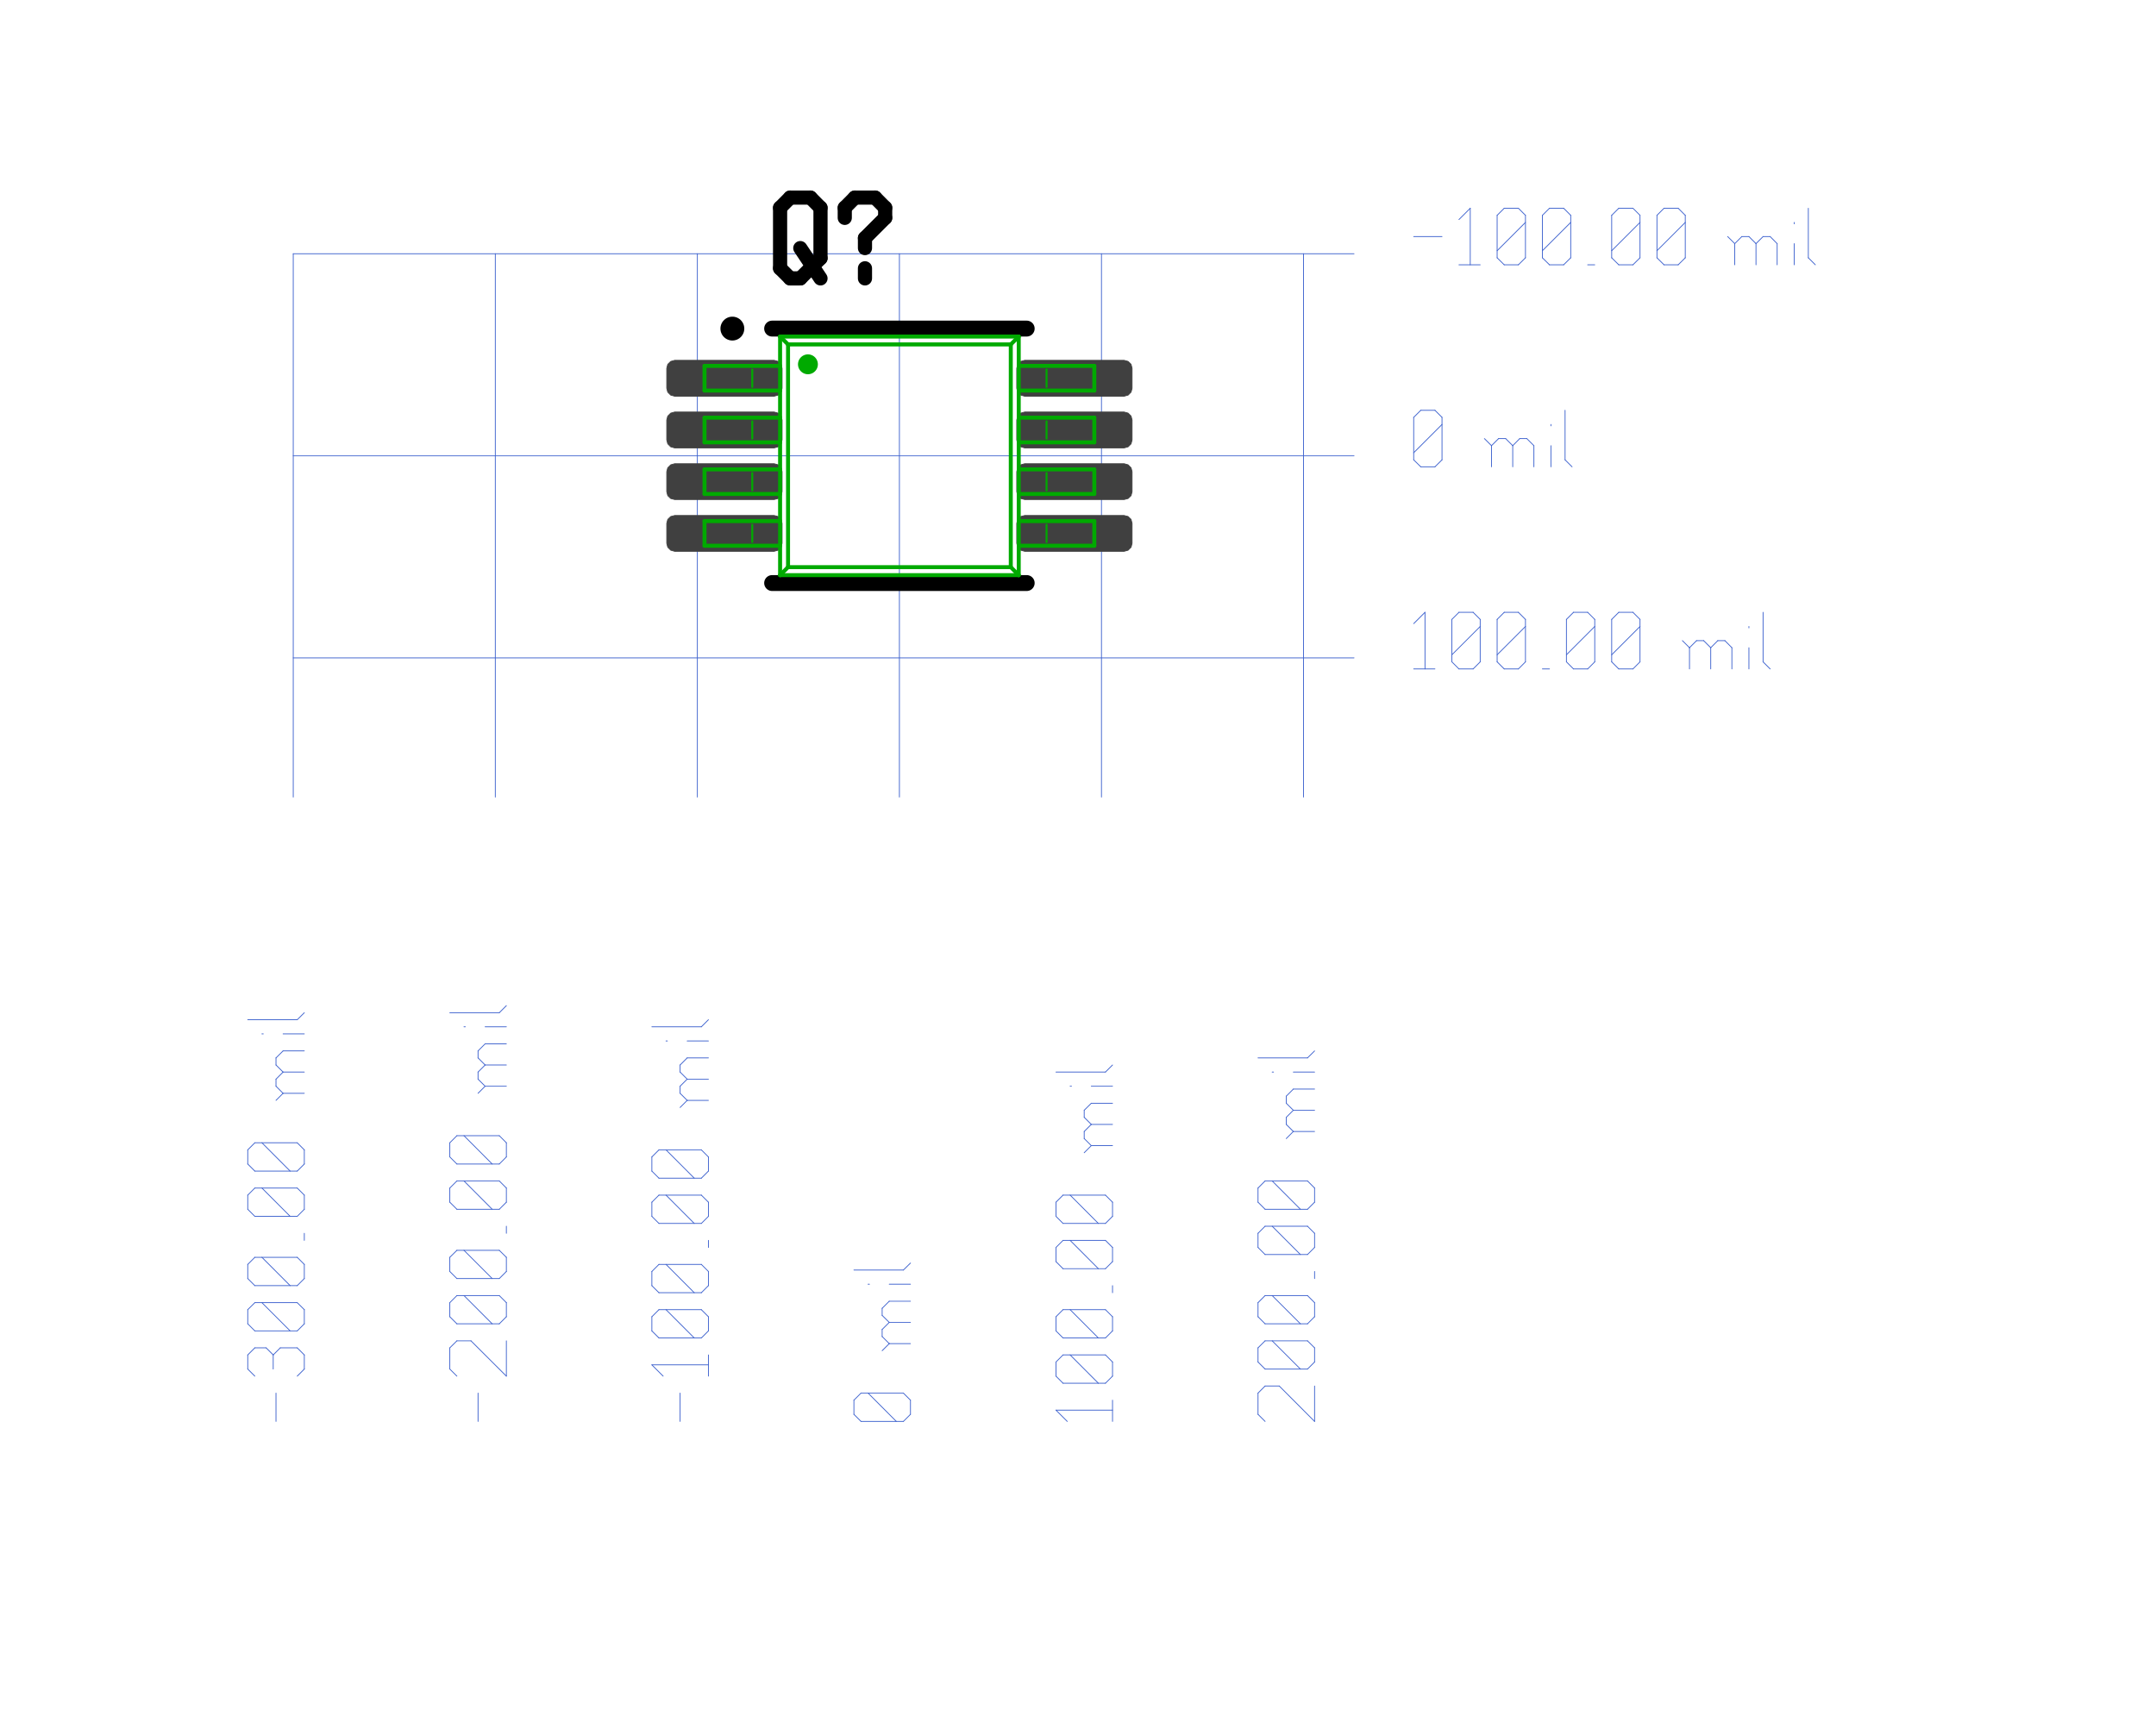 <?xml version="1.0"?>
<svg xmlns="http://www.w3.org/2000/svg" xmlns:xlink="http://www.w3.org/1999/xlink" version="1.0" width="1331.2" height="1056" viewBox="-2 -2 25.8 21.5">
<g id="layer_9_bottom">
<!--normal-->
 <line x1="1.035" y1="1.19" x2="14.37" y2="1.19" stroke-width="0.01" stroke="#3a5fcd" stroke-linecap="round"/>
 <line x1="1.035" y1="3.731" x2="14.37" y2="3.731" stroke-width="0.01" stroke="#3a5fcd" stroke-linecap="round"/>
 <line x1="1.035" y1="6.271" x2="14.37" y2="6.271" stroke-width="0.01" stroke="#3a5fcd" stroke-linecap="round"/>
 <line x1="1.035" y1="1.19" x2="1.035" y2="8.021" stroke-width="0.01" stroke="#3a5fcd" stroke-linecap="round"/>
 <line x1="3.575" y1="1.19" x2="3.575" y2="8.021" stroke-width="0.01" stroke="#3a5fcd" stroke-linecap="round"/>
 <line x1="6.115" y1="1.19" x2="6.115" y2="8.021" stroke-width="0.01" stroke="#3a5fcd" stroke-linecap="round"/>
 <line x1="8.655" y1="1.19" x2="8.655" y2="8.021" stroke-width="0.01" stroke="#3a5fcd" stroke-linecap="round"/>
 <line x1="11.195" y1="1.19" x2="11.195" y2="8.021" stroke-width="0.01" stroke="#3a5fcd" stroke-linecap="round"/>
 <line x1="13.735" y1="1.19" x2="13.735" y2="8.021" stroke-width="0.01" stroke="#3a5fcd" stroke-linecap="round"/>
 <line x1="0.818" y1="15.87" x2="0.818" y2="15.514" stroke-width="0.01" stroke="#3a5fcd" stroke-linecap="round"/>
 <line x1="0.552" y1="15.301" x2="0.463" y2="15.212" stroke-width="0.01" stroke="#3a5fcd" stroke-linecap="round"/>
 <line x1="0.463" y1="15.212" x2="0.463" y2="15.034" stroke-width="0.01" stroke="#3a5fcd" stroke-linecap="round"/>
 <line x1="0.463" y1="15.034" x2="0.552" y2="14.945" stroke-width="0.01" stroke="#3a5fcd" stroke-linecap="round"/>
 <line x1="1.174" y1="15.034" x2="1.085" y2="14.945" stroke-width="0.01" stroke="#3a5fcd" stroke-linecap="round"/>
 <line x1="1.174" y1="15.212" x2="1.174" y2="15.034" stroke-width="0.01" stroke="#3a5fcd" stroke-linecap="round"/>
 <line x1="1.085" y1="15.301" x2="1.174" y2="15.212" stroke-width="0.01" stroke="#3a5fcd" stroke-linecap="round"/>
 <line x1="0.783" y1="15.212" x2="0.783" y2="15.034" stroke-width="0.01" stroke="#3a5fcd" stroke-linecap="round"/>
 <line x1="0.552" y1="14.945" x2="0.694" y2="14.945" stroke-width="0.01" stroke="#3a5fcd" stroke-linecap="round"/>
 <line x1="0.872" y1="14.945" x2="1.085" y2="14.945" stroke-width="0.01" stroke="#3a5fcd" stroke-linecap="round"/>
 <line x1="0.872" y1="14.945" x2="0.783" y2="15.034" stroke-width="0.01" stroke="#3a5fcd" stroke-linecap="round"/>
 <line x1="0.694" y1="14.945" x2="0.783" y2="15.034" stroke-width="0.01" stroke="#3a5fcd" stroke-linecap="round"/>
 <line x1="1.085" y1="14.732" x2="1.174" y2="14.643" stroke-width="0.01" stroke="#3a5fcd" stroke-linecap="round"/>
 <line x1="0.552" y1="14.732" x2="1.085" y2="14.732" stroke-width="0.01" stroke="#3a5fcd" stroke-linecap="round"/>
 <line x1="0.552" y1="14.732" x2="0.463" y2="14.643" stroke-width="0.01" stroke="#3a5fcd" stroke-linecap="round"/>
 <line x1="0.463" y1="14.643" x2="0.463" y2="14.465" stroke-width="0.01" stroke="#3a5fcd" stroke-linecap="round"/>
 <line x1="0.463" y1="14.465" x2="0.552" y2="14.377" stroke-width="0.01" stroke="#3a5fcd" stroke-linecap="round"/>
 <line x1="0.552" y1="14.377" x2="1.085" y2="14.377" stroke-width="0.01" stroke="#3a5fcd" stroke-linecap="round"/>
 <line x1="1.174" y1="14.465" x2="1.085" y2="14.377" stroke-width="0.01" stroke="#3a5fcd" stroke-linecap="round"/>
 <line x1="1.174" y1="14.643" x2="1.174" y2="14.465" stroke-width="0.01" stroke="#3a5fcd" stroke-linecap="round"/>
 <line x1="0.996" y1="14.732" x2="0.641" y2="14.377" stroke-width="0.01" stroke="#3a5fcd" stroke-linecap="round"/>
 <line x1="1.085" y1="14.163" x2="1.174" y2="14.074" stroke-width="0.01" stroke="#3a5fcd" stroke-linecap="round"/>
 <line x1="0.552" y1="14.163" x2="1.085" y2="14.163" stroke-width="0.01" stroke="#3a5fcd" stroke-linecap="round"/>
 <line x1="0.552" y1="14.163" x2="0.463" y2="14.074" stroke-width="0.01" stroke="#3a5fcd" stroke-linecap="round"/>
 <line x1="0.463" y1="14.074" x2="0.463" y2="13.896" stroke-width="0.01" stroke="#3a5fcd" stroke-linecap="round"/>
 <line x1="0.463" y1="13.896" x2="0.552" y2="13.807" stroke-width="0.01" stroke="#3a5fcd" stroke-linecap="round"/>
 <line x1="0.552" y1="13.807" x2="1.085" y2="13.807" stroke-width="0.01" stroke="#3a5fcd" stroke-linecap="round"/>
 <line x1="1.174" y1="13.896" x2="1.085" y2="13.807" stroke-width="0.01" stroke="#3a5fcd" stroke-linecap="round"/>
 <line x1="1.174" y1="14.074" x2="1.174" y2="13.896" stroke-width="0.01" stroke="#3a5fcd" stroke-linecap="round"/>
 <line x1="0.996" y1="14.163" x2="0.641" y2="13.807" stroke-width="0.01" stroke="#3a5fcd" stroke-linecap="round"/>
 <line x1="1.174" y1="13.594" x2="1.174" y2="13.505" stroke-width="0.01" stroke="#3a5fcd" stroke-linecap="round"/>
 <line x1="1.085" y1="13.292" x2="1.174" y2="13.203" stroke-width="0.01" stroke="#3a5fcd" stroke-linecap="round"/>
 <line x1="0.552" y1="13.292" x2="1.085" y2="13.292" stroke-width="0.01" stroke="#3a5fcd" stroke-linecap="round"/>
 <line x1="0.552" y1="13.292" x2="0.463" y2="13.203" stroke-width="0.01" stroke="#3a5fcd" stroke-linecap="round"/>
 <line x1="0.463" y1="13.203" x2="0.463" y2="13.025" stroke-width="0.01" stroke="#3a5fcd" stroke-linecap="round"/>
 <line x1="0.463" y1="13.025" x2="0.552" y2="12.936" stroke-width="0.01" stroke="#3a5fcd" stroke-linecap="round"/>
 <line x1="0.552" y1="12.936" x2="1.085" y2="12.936" stroke-width="0.01" stroke="#3a5fcd" stroke-linecap="round"/>
 <line x1="1.174" y1="13.025" x2="1.085" y2="12.936" stroke-width="0.01" stroke="#3a5fcd" stroke-linecap="round"/>
 <line x1="1.174" y1="13.203" x2="1.174" y2="13.025" stroke-width="0.01" stroke="#3a5fcd" stroke-linecap="round"/>
 <line x1="0.996" y1="13.292" x2="0.641" y2="12.936" stroke-width="0.01" stroke="#3a5fcd" stroke-linecap="round"/>
 <line x1="1.085" y1="12.723" x2="1.174" y2="12.634" stroke-width="0.01" stroke="#3a5fcd" stroke-linecap="round"/>
 <line x1="0.552" y1="12.723" x2="1.085" y2="12.723" stroke-width="0.01" stroke="#3a5fcd" stroke-linecap="round"/>
 <line x1="0.552" y1="12.723" x2="0.463" y2="12.634" stroke-width="0.01" stroke="#3a5fcd" stroke-linecap="round"/>
 <line x1="0.463" y1="12.634" x2="0.463" y2="12.456" stroke-width="0.01" stroke="#3a5fcd" stroke-linecap="round"/>
 <line x1="0.463" y1="12.456" x2="0.552" y2="12.367" stroke-width="0.01" stroke="#3a5fcd" stroke-linecap="round"/>
 <line x1="0.552" y1="12.367" x2="1.085" y2="12.367" stroke-width="0.01" stroke="#3a5fcd" stroke-linecap="round"/>
 <line x1="1.174" y1="12.456" x2="1.085" y2="12.367" stroke-width="0.01" stroke="#3a5fcd" stroke-linecap="round"/>
 <line x1="1.174" y1="12.634" x2="1.174" y2="12.456" stroke-width="0.01" stroke="#3a5fcd" stroke-linecap="round"/>
 <line x1="0.996" y1="12.723" x2="0.641" y2="12.367" stroke-width="0.01" stroke="#3a5fcd" stroke-linecap="round"/>
 <line x1="0.907" y1="11.745" x2="1.174" y2="11.745" stroke-width="0.01" stroke="#3a5fcd" stroke-linecap="round"/>
 <line x1="0.907" y1="11.745" x2="0.818" y2="11.656" stroke-width="0.01" stroke="#3a5fcd" stroke-linecap="round"/>
 <line x1="0.818" y1="11.656" x2="0.818" y2="11.567" stroke-width="0.01" stroke="#3a5fcd" stroke-linecap="round"/>
 <line x1="0.818" y1="11.567" x2="0.907" y2="11.478" stroke-width="0.01" stroke="#3a5fcd" stroke-linecap="round"/>
 <line x1="0.907" y1="11.478" x2="1.174" y2="11.478" stroke-width="0.01" stroke="#3a5fcd" stroke-linecap="round"/>
 <line x1="0.907" y1="11.478" x2="0.818" y2="11.389" stroke-width="0.01" stroke="#3a5fcd" stroke-linecap="round"/>
 <line x1="0.818" y1="11.389" x2="0.818" y2="11.3" stroke-width="0.01" stroke="#3a5fcd" stroke-linecap="round"/>
 <line x1="0.818" y1="11.3" x2="0.907" y2="11.212" stroke-width="0.01" stroke="#3a5fcd" stroke-linecap="round"/>
 <line x1="0.907" y1="11.212" x2="1.174" y2="11.212" stroke-width="0.01" stroke="#3a5fcd" stroke-linecap="round"/>
 <line x1="0.818" y1="11.834" x2="0.907" y2="11.745" stroke-width="0.01" stroke="#3a5fcd" stroke-linecap="round"/>
 <line x1="0.641" y1="10.998" x2="0.658" y2="10.998" stroke-width="0.01" stroke="#3a5fcd" stroke-linecap="round"/>
 <line x1="0.907" y1="10.998" x2="1.174" y2="10.998" stroke-width="0.01" stroke="#3a5fcd" stroke-linecap="round"/>
 <line x1="0.463" y1="10.82" x2="1.085" y2="10.82" stroke-width="0.01" stroke="#3a5fcd" stroke-linecap="round"/>
 <line x1="1.085" y1="10.82" x2="1.174" y2="10.732" stroke-width="0.01" stroke="#3a5fcd" stroke-linecap="round"/>
 <line x1="3.358" y1="15.87" x2="3.358" y2="15.514" stroke-width="0.01" stroke="#3a5fcd" stroke-linecap="round"/>
 <line x1="3.092" y1="15.301" x2="3.003" y2="15.212" stroke-width="0.01" stroke="#3a5fcd" stroke-linecap="round"/>
 <line x1="3.003" y1="15.212" x2="3.003" y2="14.945" stroke-width="0.01" stroke="#3a5fcd" stroke-linecap="round"/>
 <line x1="3.003" y1="14.945" x2="3.092" y2="14.857" stroke-width="0.01" stroke="#3a5fcd" stroke-linecap="round"/>
 <line x1="3.092" y1="14.857" x2="3.269" y2="14.857" stroke-width="0.01" stroke="#3a5fcd" stroke-linecap="round"/>
 <line x1="3.714" y1="15.301" x2="3.269" y2="14.857" stroke-width="0.01" stroke="#3a5fcd" stroke-linecap="round"/>
 <line x1="3.714" y1="15.301" x2="3.714" y2="14.857" stroke-width="0.01" stroke="#3a5fcd" stroke-linecap="round"/>
 <line x1="3.625" y1="14.643" x2="3.714" y2="14.554" stroke-width="0.01" stroke="#3a5fcd" stroke-linecap="round"/>
 <line x1="3.092" y1="14.643" x2="3.625" y2="14.643" stroke-width="0.01" stroke="#3a5fcd" stroke-linecap="round"/>
 <line x1="3.092" y1="14.643" x2="3.003" y2="14.554" stroke-width="0.01" stroke="#3a5fcd" stroke-linecap="round"/>
 <line x1="3.003" y1="14.554" x2="3.003" y2="14.377" stroke-width="0.01" stroke="#3a5fcd" stroke-linecap="round"/>
 <line x1="3.003" y1="14.377" x2="3.092" y2="14.288" stroke-width="0.01" stroke="#3a5fcd" stroke-linecap="round"/>
 <line x1="3.092" y1="14.288" x2="3.625" y2="14.288" stroke-width="0.01" stroke="#3a5fcd" stroke-linecap="round"/>
 <line x1="3.714" y1="14.377" x2="3.625" y2="14.288" stroke-width="0.01" stroke="#3a5fcd" stroke-linecap="round"/>
 <line x1="3.714" y1="14.554" x2="3.714" y2="14.377" stroke-width="0.01" stroke="#3a5fcd" stroke-linecap="round"/>
 <line x1="3.536" y1="14.643" x2="3.181" y2="14.288" stroke-width="0.01" stroke="#3a5fcd" stroke-linecap="round"/>
 <line x1="3.625" y1="14.074" x2="3.714" y2="13.985" stroke-width="0.01" stroke="#3a5fcd" stroke-linecap="round"/>
 <line x1="3.092" y1="14.074" x2="3.625" y2="14.074" stroke-width="0.01" stroke="#3a5fcd" stroke-linecap="round"/>
 <line x1="3.092" y1="14.074" x2="3.003" y2="13.985" stroke-width="0.01" stroke="#3a5fcd" stroke-linecap="round"/>
 <line x1="3.003" y1="13.985" x2="3.003" y2="13.807" stroke-width="0.01" stroke="#3a5fcd" stroke-linecap="round"/>
 <line x1="3.003" y1="13.807" x2="3.092" y2="13.719" stroke-width="0.01" stroke="#3a5fcd" stroke-linecap="round"/>
 <line x1="3.092" y1="13.719" x2="3.625" y2="13.719" stroke-width="0.01" stroke="#3a5fcd" stroke-linecap="round"/>
 <line x1="3.714" y1="13.807" x2="3.625" y2="13.719" stroke-width="0.01" stroke="#3a5fcd" stroke-linecap="round"/>
 <line x1="3.714" y1="13.985" x2="3.714" y2="13.807" stroke-width="0.01" stroke="#3a5fcd" stroke-linecap="round"/>
 <line x1="3.536" y1="14.074" x2="3.181" y2="13.719" stroke-width="0.01" stroke="#3a5fcd" stroke-linecap="round"/>
 <line x1="3.714" y1="13.505" x2="3.714" y2="13.416" stroke-width="0.01" stroke="#3a5fcd" stroke-linecap="round"/>
 <line x1="3.625" y1="13.203" x2="3.714" y2="13.114" stroke-width="0.01" stroke="#3a5fcd" stroke-linecap="round"/>
 <line x1="3.092" y1="13.203" x2="3.625" y2="13.203" stroke-width="0.01" stroke="#3a5fcd" stroke-linecap="round"/>
 <line x1="3.092" y1="13.203" x2="3.003" y2="13.114" stroke-width="0.01" stroke="#3a5fcd" stroke-linecap="round"/>
 <line x1="3.003" y1="13.114" x2="3.003" y2="12.936" stroke-width="0.01" stroke="#3a5fcd" stroke-linecap="round"/>
 <line x1="3.003" y1="12.936" x2="3.092" y2="12.847" stroke-width="0.01" stroke="#3a5fcd" stroke-linecap="round"/>
 <line x1="3.092" y1="12.847" x2="3.625" y2="12.847" stroke-width="0.01" stroke="#3a5fcd" stroke-linecap="round"/>
 <line x1="3.714" y1="12.936" x2="3.625" y2="12.847" stroke-width="0.01" stroke="#3a5fcd" stroke-linecap="round"/>
 <line x1="3.714" y1="13.114" x2="3.714" y2="12.936" stroke-width="0.01" stroke="#3a5fcd" stroke-linecap="round"/>
 <line x1="3.536" y1="13.203" x2="3.181" y2="12.847" stroke-width="0.01" stroke="#3a5fcd" stroke-linecap="round"/>
 <line x1="3.625" y1="12.634" x2="3.714" y2="12.545" stroke-width="0.01" stroke="#3a5fcd" stroke-linecap="round"/>
 <line x1="3.092" y1="12.634" x2="3.625" y2="12.634" stroke-width="0.01" stroke="#3a5fcd" stroke-linecap="round"/>
 <line x1="3.092" y1="12.634" x2="3.003" y2="12.545" stroke-width="0.01" stroke="#3a5fcd" stroke-linecap="round"/>
 <line x1="3.003" y1="12.545" x2="3.003" y2="12.367" stroke-width="0.01" stroke="#3a5fcd" stroke-linecap="round"/>
 <line x1="3.003" y1="12.367" x2="3.092" y2="12.278" stroke-width="0.01" stroke="#3a5fcd" stroke-linecap="round"/>
 <line x1="3.092" y1="12.278" x2="3.625" y2="12.278" stroke-width="0.01" stroke="#3a5fcd" stroke-linecap="round"/>
 <line x1="3.714" y1="12.367" x2="3.625" y2="12.278" stroke-width="0.01" stroke="#3a5fcd" stroke-linecap="round"/>
 <line x1="3.714" y1="12.545" x2="3.714" y2="12.367" stroke-width="0.01" stroke="#3a5fcd" stroke-linecap="round"/>
 <line x1="3.536" y1="12.634" x2="3.181" y2="12.278" stroke-width="0.01" stroke="#3a5fcd" stroke-linecap="round"/>
 <line x1="3.447" y1="11.656" x2="3.714" y2="11.656" stroke-width="0.01" stroke="#3a5fcd" stroke-linecap="round"/>
 <line x1="3.447" y1="11.656" x2="3.358" y2="11.567" stroke-width="0.01" stroke="#3a5fcd" stroke-linecap="round"/>
 <line x1="3.358" y1="11.567" x2="3.358" y2="11.478" stroke-width="0.01" stroke="#3a5fcd" stroke-linecap="round"/>
 <line x1="3.358" y1="11.478" x2="3.447" y2="11.389" stroke-width="0.01" stroke="#3a5fcd" stroke-linecap="round"/>
 <line x1="3.447" y1="11.389" x2="3.714" y2="11.389" stroke-width="0.01" stroke="#3a5fcd" stroke-linecap="round"/>
 <line x1="3.447" y1="11.389" x2="3.358" y2="11.3" stroke-width="0.01" stroke="#3a5fcd" stroke-linecap="round"/>
 <line x1="3.358" y1="11.3" x2="3.358" y2="11.212" stroke-width="0.01" stroke="#3a5fcd" stroke-linecap="round"/>
 <line x1="3.358" y1="11.212" x2="3.447" y2="11.123" stroke-width="0.01" stroke="#3a5fcd" stroke-linecap="round"/>
 <line x1="3.447" y1="11.123" x2="3.714" y2="11.123" stroke-width="0.01" stroke="#3a5fcd" stroke-linecap="round"/>
 <line x1="3.358" y1="11.745" x2="3.447" y2="11.656" stroke-width="0.01" stroke="#3a5fcd" stroke-linecap="round"/>
 <line x1="3.181" y1="10.909" x2="3.198" y2="10.909" stroke-width="0.01" stroke="#3a5fcd" stroke-linecap="round"/>
 <line x1="3.447" y1="10.909" x2="3.714" y2="10.909" stroke-width="0.01" stroke="#3a5fcd" stroke-linecap="round"/>
 <line x1="3.003" y1="10.732" x2="3.625" y2="10.732" stroke-width="0.01" stroke="#3a5fcd" stroke-linecap="round"/>
 <line x1="3.625" y1="10.732" x2="3.714" y2="10.643" stroke-width="0.01" stroke="#3a5fcd" stroke-linecap="round"/>
 <line x1="5.898" y1="15.87" x2="5.898" y2="15.514" stroke-width="0.01" stroke="#3a5fcd" stroke-linecap="round"/>
 <line x1="5.685" y1="15.301" x2="5.543" y2="15.159" stroke-width="0.01" stroke="#3a5fcd" stroke-linecap="round"/>
 <line x1="5.543" y1="15.159" x2="6.254" y2="15.159" stroke-width="0.01" stroke="#3a5fcd" stroke-linecap="round"/>
 <line x1="6.254" y1="15.301" x2="6.254" y2="15.034" stroke-width="0.01" stroke="#3a5fcd" stroke-linecap="round"/>
 <line x1="6.165" y1="14.821" x2="6.254" y2="14.732" stroke-width="0.01" stroke="#3a5fcd" stroke-linecap="round"/>
 <line x1="5.632" y1="14.821" x2="6.165" y2="14.821" stroke-width="0.01" stroke="#3a5fcd" stroke-linecap="round"/>
 <line x1="5.632" y1="14.821" x2="5.543" y2="14.732" stroke-width="0.01" stroke="#3a5fcd" stroke-linecap="round"/>
 <line x1="5.543" y1="14.732" x2="5.543" y2="14.554" stroke-width="0.01" stroke="#3a5fcd" stroke-linecap="round"/>
 <line x1="5.543" y1="14.554" x2="5.632" y2="14.465" stroke-width="0.01" stroke="#3a5fcd" stroke-linecap="round"/>
 <line x1="5.632" y1="14.465" x2="6.165" y2="14.465" stroke-width="0.01" stroke="#3a5fcd" stroke-linecap="round"/>
 <line x1="6.254" y1="14.554" x2="6.165" y2="14.465" stroke-width="0.01" stroke="#3a5fcd" stroke-linecap="round"/>
 <line x1="6.254" y1="14.732" x2="6.254" y2="14.554" stroke-width="0.01" stroke="#3a5fcd" stroke-linecap="round"/>
 <line x1="6.076" y1="14.821" x2="5.721" y2="14.465" stroke-width="0.01" stroke="#3a5fcd" stroke-linecap="round"/>
 <line x1="6.165" y1="14.252" x2="6.254" y2="14.163" stroke-width="0.01" stroke="#3a5fcd" stroke-linecap="round"/>
 <line x1="5.632" y1="14.252" x2="6.165" y2="14.252" stroke-width="0.01" stroke="#3a5fcd" stroke-linecap="round"/>
 <line x1="5.632" y1="14.252" x2="5.543" y2="14.163" stroke-width="0.01" stroke="#3a5fcd" stroke-linecap="round"/>
 <line x1="5.543" y1="14.163" x2="5.543" y2="13.985" stroke-width="0.01" stroke="#3a5fcd" stroke-linecap="round"/>
 <line x1="5.543" y1="13.985" x2="5.632" y2="13.896" stroke-width="0.01" stroke="#3a5fcd" stroke-linecap="round"/>
 <line x1="5.632" y1="13.896" x2="6.165" y2="13.896" stroke-width="0.01" stroke="#3a5fcd" stroke-linecap="round"/>
 <line x1="6.254" y1="13.985" x2="6.165" y2="13.896" stroke-width="0.01" stroke="#3a5fcd" stroke-linecap="round"/>
 <line x1="6.254" y1="14.163" x2="6.254" y2="13.985" stroke-width="0.01" stroke="#3a5fcd" stroke-linecap="round"/>
 <line x1="6.076" y1="14.252" x2="5.721" y2="13.896" stroke-width="0.01" stroke="#3a5fcd" stroke-linecap="round"/>
 <line x1="6.254" y1="13.683" x2="6.254" y2="13.594" stroke-width="0.01" stroke="#3a5fcd" stroke-linecap="round"/>
 <line x1="6.165" y1="13.381" x2="6.254" y2="13.292" stroke-width="0.01" stroke="#3a5fcd" stroke-linecap="round"/>
 <line x1="5.632" y1="13.381" x2="6.165" y2="13.381" stroke-width="0.01" stroke="#3a5fcd" stroke-linecap="round"/>
 <line x1="5.632" y1="13.381" x2="5.543" y2="13.292" stroke-width="0.01" stroke="#3a5fcd" stroke-linecap="round"/>
 <line x1="5.543" y1="13.292" x2="5.543" y2="13.114" stroke-width="0.01" stroke="#3a5fcd" stroke-linecap="round"/>
 <line x1="5.543" y1="13.114" x2="5.632" y2="13.025" stroke-width="0.01" stroke="#3a5fcd" stroke-linecap="round"/>
 <line x1="5.632" y1="13.025" x2="6.165" y2="13.025" stroke-width="0.01" stroke="#3a5fcd" stroke-linecap="round"/>
 <line x1="6.254" y1="13.114" x2="6.165" y2="13.025" stroke-width="0.01" stroke="#3a5fcd" stroke-linecap="round"/>
 <line x1="6.254" y1="13.292" x2="6.254" y2="13.114" stroke-width="0.01" stroke="#3a5fcd" stroke-linecap="round"/>
 <line x1="6.076" y1="13.381" x2="5.721" y2="13.025" stroke-width="0.01" stroke="#3a5fcd" stroke-linecap="round"/>
 <line x1="6.165" y1="12.812" x2="6.254" y2="12.723" stroke-width="0.01" stroke="#3a5fcd" stroke-linecap="round"/>
 <line x1="5.632" y1="12.812" x2="6.165" y2="12.812" stroke-width="0.01" stroke="#3a5fcd" stroke-linecap="round"/>
 <line x1="5.632" y1="12.812" x2="5.543" y2="12.723" stroke-width="0.01" stroke="#3a5fcd" stroke-linecap="round"/>
 <line x1="5.543" y1="12.723" x2="5.543" y2="12.545" stroke-width="0.01" stroke="#3a5fcd" stroke-linecap="round"/>
 <line x1="5.543" y1="12.545" x2="5.632" y2="12.456" stroke-width="0.01" stroke="#3a5fcd" stroke-linecap="round"/>
 <line x1="5.632" y1="12.456" x2="6.165" y2="12.456" stroke-width="0.01" stroke="#3a5fcd" stroke-linecap="round"/>
 <line x1="6.254" y1="12.545" x2="6.165" y2="12.456" stroke-width="0.01" stroke="#3a5fcd" stroke-linecap="round"/>
 <line x1="6.254" y1="12.723" x2="6.254" y2="12.545" stroke-width="0.01" stroke="#3a5fcd" stroke-linecap="round"/>
 <line x1="6.076" y1="12.812" x2="5.721" y2="12.456" stroke-width="0.01" stroke="#3a5fcd" stroke-linecap="round"/>
 <line x1="5.987" y1="11.834" x2="6.254" y2="11.834" stroke-width="0.01" stroke="#3a5fcd" stroke-linecap="round"/>
 <line x1="5.987" y1="11.834" x2="5.898" y2="11.745" stroke-width="0.01" stroke="#3a5fcd" stroke-linecap="round"/>
 <line x1="5.898" y1="11.745" x2="5.898" y2="11.656" stroke-width="0.01" stroke="#3a5fcd" stroke-linecap="round"/>
 <line x1="5.898" y1="11.656" x2="5.987" y2="11.567" stroke-width="0.01" stroke="#3a5fcd" stroke-linecap="round"/>
 <line x1="5.987" y1="11.567" x2="6.254" y2="11.567" stroke-width="0.01" stroke="#3a5fcd" stroke-linecap="round"/>
 <line x1="5.987" y1="11.567" x2="5.898" y2="11.478" stroke-width="0.01" stroke="#3a5fcd" stroke-linecap="round"/>
 <line x1="5.898" y1="11.478" x2="5.898" y2="11.389" stroke-width="0.01" stroke="#3a5fcd" stroke-linecap="round"/>
 <line x1="5.898" y1="11.389" x2="5.987" y2="11.3" stroke-width="0.01" stroke="#3a5fcd" stroke-linecap="round"/>
 <line x1="5.987" y1="11.3" x2="6.254" y2="11.3" stroke-width="0.01" stroke="#3a5fcd" stroke-linecap="round"/>
 <line x1="5.898" y1="11.923" x2="5.987" y2="11.834" stroke-width="0.01" stroke="#3a5fcd" stroke-linecap="round"/>
 <line x1="5.721" y1="11.087" x2="5.738" y2="11.087" stroke-width="0.01" stroke="#3a5fcd" stroke-linecap="round"/>
 <line x1="5.987" y1="11.087" x2="6.254" y2="11.087" stroke-width="0.01" stroke="#3a5fcd" stroke-linecap="round"/>
 <line x1="5.543" y1="10.909" x2="6.165" y2="10.909" stroke-width="0.01" stroke="#3a5fcd" stroke-linecap="round"/>
 <line x1="6.165" y1="10.909" x2="6.254" y2="10.82" stroke-width="0.01" stroke="#3a5fcd" stroke-linecap="round"/>
 <line x1="8.705" y1="15.87" x2="8.794" y2="15.781" stroke-width="0.01" stroke="#3a5fcd" stroke-linecap="round"/>
 <line x1="8.172" y1="15.87" x2="8.705" y2="15.87" stroke-width="0.01" stroke="#3a5fcd" stroke-linecap="round"/>
 <line x1="8.172" y1="15.87" x2="8.083" y2="15.781" stroke-width="0.01" stroke="#3a5fcd" stroke-linecap="round"/>
 <line x1="8.083" y1="15.781" x2="8.083" y2="15.603" stroke-width="0.01" stroke="#3a5fcd" stroke-linecap="round"/>
 <line x1="8.083" y1="15.603" x2="8.172" y2="15.514" stroke-width="0.01" stroke="#3a5fcd" stroke-linecap="round"/>
 <line x1="8.172" y1="15.514" x2="8.705" y2="15.514" stroke-width="0.01" stroke="#3a5fcd" stroke-linecap="round"/>
 <line x1="8.794" y1="15.603" x2="8.705" y2="15.514" stroke-width="0.01" stroke="#3a5fcd" stroke-linecap="round"/>
 <line x1="8.794" y1="15.781" x2="8.794" y2="15.603" stroke-width="0.01" stroke="#3a5fcd" stroke-linecap="round"/>
 <line x1="8.616" y1="15.87" x2="8.261" y2="15.514" stroke-width="0.01" stroke="#3a5fcd" stroke-linecap="round"/>
 <line x1="8.527" y1="14.892" x2="8.794" y2="14.892" stroke-width="0.01" stroke="#3a5fcd" stroke-linecap="round"/>
 <line x1="8.527" y1="14.892" x2="8.438" y2="14.803" stroke-width="0.01" stroke="#3a5fcd" stroke-linecap="round"/>
 <line x1="8.438" y1="14.803" x2="8.438" y2="14.714" stroke-width="0.01" stroke="#3a5fcd" stroke-linecap="round"/>
 <line x1="8.438" y1="14.714" x2="8.527" y2="14.625" stroke-width="0.01" stroke="#3a5fcd" stroke-linecap="round"/>
 <line x1="8.527" y1="14.625" x2="8.794" y2="14.625" stroke-width="0.01" stroke="#3a5fcd" stroke-linecap="round"/>
 <line x1="8.527" y1="14.625" x2="8.438" y2="14.537" stroke-width="0.01" stroke="#3a5fcd" stroke-linecap="round"/>
 <line x1="8.438" y1="14.537" x2="8.438" y2="14.448" stroke-width="0.01" stroke="#3a5fcd" stroke-linecap="round"/>
 <line x1="8.438" y1="14.448" x2="8.527" y2="14.359" stroke-width="0.01" stroke="#3a5fcd" stroke-linecap="round"/>
 <line x1="8.527" y1="14.359" x2="8.794" y2="14.359" stroke-width="0.01" stroke="#3a5fcd" stroke-linecap="round"/>
 <line x1="8.438" y1="14.981" x2="8.527" y2="14.892" stroke-width="0.01" stroke="#3a5fcd" stroke-linecap="round"/>
 <line x1="8.261" y1="14.145" x2="8.278" y2="14.145" stroke-width="0.01" stroke="#3a5fcd" stroke-linecap="round"/>
 <line x1="8.527" y1="14.145" x2="8.794" y2="14.145" stroke-width="0.01" stroke="#3a5fcd" stroke-linecap="round"/>
 <line x1="8.083" y1="13.967" x2="8.705" y2="13.967" stroke-width="0.01" stroke="#3a5fcd" stroke-linecap="round"/>
 <line x1="8.705" y1="13.967" x2="8.794" y2="13.879" stroke-width="0.01" stroke="#3a5fcd" stroke-linecap="round"/>
 <line x1="10.765" y1="15.87" x2="10.623" y2="15.728" stroke-width="0.01" stroke="#3a5fcd" stroke-linecap="round"/>
 <line x1="10.623" y1="15.728" x2="11.334" y2="15.728" stroke-width="0.01" stroke="#3a5fcd" stroke-linecap="round"/>
 <line x1="11.334" y1="15.87" x2="11.334" y2="15.603" stroke-width="0.01" stroke="#3a5fcd" stroke-linecap="round"/>
 <line x1="11.245" y1="15.39" x2="11.334" y2="15.301" stroke-width="0.01" stroke="#3a5fcd" stroke-linecap="round"/>
 <line x1="10.712" y1="15.39" x2="11.245" y2="15.39" stroke-width="0.01" stroke="#3a5fcd" stroke-linecap="round"/>
 <line x1="10.712" y1="15.39" x2="10.623" y2="15.301" stroke-width="0.01" stroke="#3a5fcd" stroke-linecap="round"/>
 <line x1="10.623" y1="15.301" x2="10.623" y2="15.123" stroke-width="0.01" stroke="#3a5fcd" stroke-linecap="round"/>
 <line x1="10.623" y1="15.123" x2="10.712" y2="15.034" stroke-width="0.01" stroke="#3a5fcd" stroke-linecap="round"/>
 <line x1="10.712" y1="15.034" x2="11.245" y2="15.034" stroke-width="0.01" stroke="#3a5fcd" stroke-linecap="round"/>
 <line x1="11.334" y1="15.123" x2="11.245" y2="15.034" stroke-width="0.01" stroke="#3a5fcd" stroke-linecap="round"/>
 <line x1="11.334" y1="15.301" x2="11.334" y2="15.123" stroke-width="0.01" stroke="#3a5fcd" stroke-linecap="round"/>
 <line x1="11.156" y1="15.39" x2="10.801" y2="15.034" stroke-width="0.01" stroke="#3a5fcd" stroke-linecap="round"/>
 <line x1="11.245" y1="14.821" x2="11.334" y2="14.732" stroke-width="0.01" stroke="#3a5fcd" stroke-linecap="round"/>
 <line x1="10.712" y1="14.821" x2="11.245" y2="14.821" stroke-width="0.01" stroke="#3a5fcd" stroke-linecap="round"/>
 <line x1="10.712" y1="14.821" x2="10.623" y2="14.732" stroke-width="0.01" stroke="#3a5fcd" stroke-linecap="round"/>
 <line x1="10.623" y1="14.732" x2="10.623" y2="14.554" stroke-width="0.01" stroke="#3a5fcd" stroke-linecap="round"/>
 <line x1="10.623" y1="14.554" x2="10.712" y2="14.465" stroke-width="0.01" stroke="#3a5fcd" stroke-linecap="round"/>
 <line x1="10.712" y1="14.465" x2="11.245" y2="14.465" stroke-width="0.01" stroke="#3a5fcd" stroke-linecap="round"/>
 <line x1="11.334" y1="14.554" x2="11.245" y2="14.465" stroke-width="0.01" stroke="#3a5fcd" stroke-linecap="round"/>
 <line x1="11.334" y1="14.732" x2="11.334" y2="14.554" stroke-width="0.01" stroke="#3a5fcd" stroke-linecap="round"/>
 <line x1="11.156" y1="14.821" x2="10.801" y2="14.465" stroke-width="0.01" stroke="#3a5fcd" stroke-linecap="round"/>
 <line x1="11.334" y1="14.252" x2="11.334" y2="14.163" stroke-width="0.01" stroke="#3a5fcd" stroke-linecap="round"/>
 <line x1="11.245" y1="13.95" x2="11.334" y2="13.861" stroke-width="0.01" stroke="#3a5fcd" stroke-linecap="round"/>
 <line x1="10.712" y1="13.95" x2="11.245" y2="13.95" stroke-width="0.01" stroke="#3a5fcd" stroke-linecap="round"/>
 <line x1="10.712" y1="13.95" x2="10.623" y2="13.861" stroke-width="0.01" stroke="#3a5fcd" stroke-linecap="round"/>
 <line x1="10.623" y1="13.861" x2="10.623" y2="13.683" stroke-width="0.01" stroke="#3a5fcd" stroke-linecap="round"/>
 <line x1="10.623" y1="13.683" x2="10.712" y2="13.594" stroke-width="0.01" stroke="#3a5fcd" stroke-linecap="round"/>
 <line x1="10.712" y1="13.594" x2="11.245" y2="13.594" stroke-width="0.01" stroke="#3a5fcd" stroke-linecap="round"/>
 <line x1="11.334" y1="13.683" x2="11.245" y2="13.594" stroke-width="0.01" stroke="#3a5fcd" stroke-linecap="round"/>
 <line x1="11.334" y1="13.861" x2="11.334" y2="13.683" stroke-width="0.01" stroke="#3a5fcd" stroke-linecap="round"/>
 <line x1="11.156" y1="13.95" x2="10.801" y2="13.594" stroke-width="0.01" stroke="#3a5fcd" stroke-linecap="round"/>
 <line x1="11.245" y1="13.381" x2="11.334" y2="13.292" stroke-width="0.01" stroke="#3a5fcd" stroke-linecap="round"/>
 <line x1="10.712" y1="13.381" x2="11.245" y2="13.381" stroke-width="0.01" stroke="#3a5fcd" stroke-linecap="round"/>
 <line x1="10.712" y1="13.381" x2="10.623" y2="13.292" stroke-width="0.01" stroke="#3a5fcd" stroke-linecap="round"/>
 <line x1="10.623" y1="13.292" x2="10.623" y2="13.114" stroke-width="0.01" stroke="#3a5fcd" stroke-linecap="round"/>
 <line x1="10.623" y1="13.114" x2="10.712" y2="13.025" stroke-width="0.01" stroke="#3a5fcd" stroke-linecap="round"/>
 <line x1="10.712" y1="13.025" x2="11.245" y2="13.025" stroke-width="0.01" stroke="#3a5fcd" stroke-linecap="round"/>
 <line x1="11.334" y1="13.114" x2="11.245" y2="13.025" stroke-width="0.01" stroke="#3a5fcd" stroke-linecap="round"/>
 <line x1="11.334" y1="13.292" x2="11.334" y2="13.114" stroke-width="0.01" stroke="#3a5fcd" stroke-linecap="round"/>
 <line x1="11.156" y1="13.381" x2="10.801" y2="13.025" stroke-width="0.01" stroke="#3a5fcd" stroke-linecap="round"/>
 <line x1="11.067" y1="12.403" x2="11.334" y2="12.403" stroke-width="0.01" stroke="#3a5fcd" stroke-linecap="round"/>
 <line x1="11.067" y1="12.403" x2="10.978" y2="12.314" stroke-width="0.01" stroke="#3a5fcd" stroke-linecap="round"/>
 <line x1="10.978" y1="12.314" x2="10.978" y2="12.225" stroke-width="0.01" stroke="#3a5fcd" stroke-linecap="round"/>
 <line x1="10.978" y1="12.225" x2="11.067" y2="12.136" stroke-width="0.01" stroke="#3a5fcd" stroke-linecap="round"/>
 <line x1="11.067" y1="12.136" x2="11.334" y2="12.136" stroke-width="0.01" stroke="#3a5fcd" stroke-linecap="round"/>
 <line x1="11.067" y1="12.136" x2="10.978" y2="12.047" stroke-width="0.01" stroke="#3a5fcd" stroke-linecap="round"/>
 <line x1="10.978" y1="12.047" x2="10.978" y2="11.958" stroke-width="0.01" stroke="#3a5fcd" stroke-linecap="round"/>
 <line x1="10.978" y1="11.958" x2="11.067" y2="11.87" stroke-width="0.01" stroke="#3a5fcd" stroke-linecap="round"/>
 <line x1="11.067" y1="11.87" x2="11.334" y2="11.87" stroke-width="0.01" stroke="#3a5fcd" stroke-linecap="round"/>
 <line x1="10.978" y1="12.492" x2="11.067" y2="12.403" stroke-width="0.01" stroke="#3a5fcd" stroke-linecap="round"/>
 <line x1="10.801" y1="11.656" x2="10.818" y2="11.656" stroke-width="0.01" stroke="#3a5fcd" stroke-linecap="round"/>
 <line x1="11.067" y1="11.656" x2="11.334" y2="11.656" stroke-width="0.01" stroke="#3a5fcd" stroke-linecap="round"/>
 <line x1="10.623" y1="11.478" x2="11.245" y2="11.478" stroke-width="0.01" stroke="#3a5fcd" stroke-linecap="round"/>
 <line x1="11.245" y1="11.478" x2="11.334" y2="11.389" stroke-width="0.01" stroke="#3a5fcd" stroke-linecap="round"/>
 <line x1="15.12" y1="0.974" x2="15.476" y2="0.974" stroke-width="0.01" stroke="#3a5fcd" stroke-linecap="round"/>
 <line x1="15.689" y1="0.76" x2="15.831" y2="0.618" stroke-width="0.01" stroke="#3a5fcd" stroke-linecap="round"/>
 <line x1="15.831" y1="0.618" x2="15.831" y2="1.329" stroke-width="0.01" stroke="#3a5fcd" stroke-linecap="round"/>
 <line x1="15.689" y1="1.329" x2="15.956" y2="1.329" stroke-width="0.01" stroke="#3a5fcd" stroke-linecap="round"/>
 <line x1="16.169" y1="1.241" x2="16.258" y2="1.329" stroke-width="0.01" stroke="#3a5fcd" stroke-linecap="round"/>
 <line x1="16.169" y1="0.707" x2="16.169" y2="1.241" stroke-width="0.01" stroke="#3a5fcd" stroke-linecap="round"/>
 <line x1="16.169" y1="0.707" x2="16.258" y2="0.618" stroke-width="0.01" stroke="#3a5fcd" stroke-linecap="round"/>
 <line x1="16.258" y1="0.618" x2="16.436" y2="0.618" stroke-width="0.01" stroke="#3a5fcd" stroke-linecap="round"/>
 <line x1="16.436" y1="0.618" x2="16.525" y2="0.707" stroke-width="0.01" stroke="#3a5fcd" stroke-linecap="round"/>
 <line x1="16.525" y1="0.707" x2="16.525" y2="1.241" stroke-width="0.01" stroke="#3a5fcd" stroke-linecap="round"/>
 <line x1="16.436" y1="1.329" x2="16.525" y2="1.241" stroke-width="0.01" stroke="#3a5fcd" stroke-linecap="round"/>
 <line x1="16.258" y1="1.329" x2="16.436" y2="1.329" stroke-width="0.01" stroke="#3a5fcd" stroke-linecap="round"/>
 <line x1="16.169" y1="1.152" x2="16.525" y2="0.796" stroke-width="0.01" stroke="#3a5fcd" stroke-linecap="round"/>
 <line x1="16.738" y1="1.241" x2="16.827" y2="1.329" stroke-width="0.01" stroke="#3a5fcd" stroke-linecap="round"/>
 <line x1="16.738" y1="0.707" x2="16.738" y2="1.241" stroke-width="0.01" stroke="#3a5fcd" stroke-linecap="round"/>
 <line x1="16.738" y1="0.707" x2="16.827" y2="0.618" stroke-width="0.01" stroke="#3a5fcd" stroke-linecap="round"/>
 <line x1="16.827" y1="0.618" x2="17.005" y2="0.618" stroke-width="0.01" stroke="#3a5fcd" stroke-linecap="round"/>
 <line x1="17.005" y1="0.618" x2="17.094" y2="0.707" stroke-width="0.01" stroke="#3a5fcd" stroke-linecap="round"/>
 <line x1="17.094" y1="0.707" x2="17.094" y2="1.241" stroke-width="0.01" stroke="#3a5fcd" stroke-linecap="round"/>
 <line x1="17.005" y1="1.329" x2="17.094" y2="1.241" stroke-width="0.01" stroke="#3a5fcd" stroke-linecap="round"/>
 <line x1="16.827" y1="1.329" x2="17.005" y2="1.329" stroke-width="0.01" stroke="#3a5fcd" stroke-linecap="round"/>
 <line x1="16.738" y1="1.152" x2="17.094" y2="0.796" stroke-width="0.01" stroke="#3a5fcd" stroke-linecap="round"/>
 <line x1="17.307" y1="1.329" x2="17.396" y2="1.329" stroke-width="0.01" stroke="#3a5fcd" stroke-linecap="round"/>
 <line x1="17.609" y1="1.241" x2="17.698" y2="1.329" stroke-width="0.01" stroke="#3a5fcd" stroke-linecap="round"/>
 <line x1="17.609" y1="0.707" x2="17.609" y2="1.241" stroke-width="0.01" stroke="#3a5fcd" stroke-linecap="round"/>
 <line x1="17.609" y1="0.707" x2="17.698" y2="0.618" stroke-width="0.01" stroke="#3a5fcd" stroke-linecap="round"/>
 <line x1="17.698" y1="0.618" x2="17.876" y2="0.618" stroke-width="0.01" stroke="#3a5fcd" stroke-linecap="round"/>
 <line x1="17.876" y1="0.618" x2="17.965" y2="0.707" stroke-width="0.01" stroke="#3a5fcd" stroke-linecap="round"/>
 <line x1="17.965" y1="0.707" x2="17.965" y2="1.241" stroke-width="0.01" stroke="#3a5fcd" stroke-linecap="round"/>
 <line x1="17.876" y1="1.329" x2="17.965" y2="1.241" stroke-width="0.01" stroke="#3a5fcd" stroke-linecap="round"/>
 <line x1="17.698" y1="1.329" x2="17.876" y2="1.329" stroke-width="0.01" stroke="#3a5fcd" stroke-linecap="round"/>
 <line x1="17.609" y1="1.152" x2="17.965" y2="0.796" stroke-width="0.01" stroke="#3a5fcd" stroke-linecap="round"/>
 <line x1="18.178" y1="1.241" x2="18.267" y2="1.329" stroke-width="0.01" stroke="#3a5fcd" stroke-linecap="round"/>
 <line x1="18.178" y1="0.707" x2="18.178" y2="1.241" stroke-width="0.01" stroke="#3a5fcd" stroke-linecap="round"/>
 <line x1="18.178" y1="0.707" x2="18.267" y2="0.618" stroke-width="0.01" stroke="#3a5fcd" stroke-linecap="round"/>
 <line x1="18.267" y1="0.618" x2="18.445" y2="0.618" stroke-width="0.01" stroke="#3a5fcd" stroke-linecap="round"/>
 <line x1="18.445" y1="0.618" x2="18.534" y2="0.707" stroke-width="0.01" stroke="#3a5fcd" stroke-linecap="round"/>
 <line x1="18.534" y1="0.707" x2="18.534" y2="1.241" stroke-width="0.01" stroke="#3a5fcd" stroke-linecap="round"/>
 <line x1="18.445" y1="1.329" x2="18.534" y2="1.241" stroke-width="0.01" stroke="#3a5fcd" stroke-linecap="round"/>
 <line x1="18.267" y1="1.329" x2="18.445" y2="1.329" stroke-width="0.01" stroke="#3a5fcd" stroke-linecap="round"/>
 <line x1="18.178" y1="1.152" x2="18.534" y2="0.796" stroke-width="0.01" stroke="#3a5fcd" stroke-linecap="round"/>
 <line x1="19.156" y1="1.063" x2="19.156" y2="1.329" stroke-width="0.01" stroke="#3a5fcd" stroke-linecap="round"/>
 <line x1="19.156" y1="1.063" x2="19.245" y2="0.974" stroke-width="0.01" stroke="#3a5fcd" stroke-linecap="round"/>
 <line x1="19.245" y1="0.974" x2="19.334" y2="0.974" stroke-width="0.01" stroke="#3a5fcd" stroke-linecap="round"/>
 <line x1="19.334" y1="0.974" x2="19.423" y2="1.063" stroke-width="0.01" stroke="#3a5fcd" stroke-linecap="round"/>
 <line x1="19.423" y1="1.063" x2="19.423" y2="1.329" stroke-width="0.01" stroke="#3a5fcd" stroke-linecap="round"/>
 <line x1="19.423" y1="1.063" x2="19.512" y2="0.974" stroke-width="0.01" stroke="#3a5fcd" stroke-linecap="round"/>
 <line x1="19.512" y1="0.974" x2="19.601" y2="0.974" stroke-width="0.01" stroke="#3a5fcd" stroke-linecap="round"/>
 <line x1="19.601" y1="0.974" x2="19.689" y2="1.063" stroke-width="0.01" stroke="#3a5fcd" stroke-linecap="round"/>
 <line x1="19.689" y1="1.063" x2="19.689" y2="1.329" stroke-width="0.01" stroke="#3a5fcd" stroke-linecap="round"/>
 <line x1="19.067" y1="0.974" x2="19.156" y2="1.063" stroke-width="0.01" stroke="#3a5fcd" stroke-linecap="round"/>
 <line x1="19.903" y1="0.796" x2="19.903" y2="0.814" stroke-width="0.01" stroke="#3a5fcd" stroke-linecap="round"/>
 <line x1="19.903" y1="1.063" x2="19.903" y2="1.329" stroke-width="0.01" stroke="#3a5fcd" stroke-linecap="round"/>
 <line x1="20.081" y1="0.618" x2="20.081" y2="1.241" stroke-width="0.01" stroke="#3a5fcd" stroke-linecap="round"/>
 <line x1="20.081" y1="1.241" x2="20.169" y2="1.329" stroke-width="0.01" stroke="#3a5fcd" stroke-linecap="round"/>
 <line x1="15.12" y1="3.781" x2="15.209" y2="3.869" stroke-width="0.01" stroke="#3a5fcd" stroke-linecap="round"/>
 <line x1="15.12" y1="3.247" x2="15.12" y2="3.781" stroke-width="0.01" stroke="#3a5fcd" stroke-linecap="round"/>
 <line x1="15.12" y1="3.247" x2="15.209" y2="3.158" stroke-width="0.01" stroke="#3a5fcd" stroke-linecap="round"/>
 <line x1="15.209" y1="3.158" x2="15.387" y2="3.158" stroke-width="0.01" stroke="#3a5fcd" stroke-linecap="round"/>
 <line x1="15.387" y1="3.158" x2="15.476" y2="3.247" stroke-width="0.01" stroke="#3a5fcd" stroke-linecap="round"/>
 <line x1="15.476" y1="3.247" x2="15.476" y2="3.781" stroke-width="0.01" stroke="#3a5fcd" stroke-linecap="round"/>
 <line x1="15.387" y1="3.869" x2="15.476" y2="3.781" stroke-width="0.01" stroke="#3a5fcd" stroke-linecap="round"/>
 <line x1="15.209" y1="3.869" x2="15.387" y2="3.869" stroke-width="0.01" stroke="#3a5fcd" stroke-linecap="round"/>
 <line x1="15.12" y1="3.692" x2="15.476" y2="3.336" stroke-width="0.01" stroke="#3a5fcd" stroke-linecap="round"/>
 <line x1="16.098" y1="3.603" x2="16.098" y2="3.869" stroke-width="0.01" stroke="#3a5fcd" stroke-linecap="round"/>
 <line x1="16.098" y1="3.603" x2="16.187" y2="3.514" stroke-width="0.01" stroke="#3a5fcd" stroke-linecap="round"/>
 <line x1="16.187" y1="3.514" x2="16.276" y2="3.514" stroke-width="0.01" stroke="#3a5fcd" stroke-linecap="round"/>
 <line x1="16.276" y1="3.514" x2="16.365" y2="3.603" stroke-width="0.01" stroke="#3a5fcd" stroke-linecap="round"/>
 <line x1="16.365" y1="3.603" x2="16.365" y2="3.869" stroke-width="0.01" stroke="#3a5fcd" stroke-linecap="round"/>
 <line x1="16.365" y1="3.603" x2="16.453" y2="3.514" stroke-width="0.01" stroke="#3a5fcd" stroke-linecap="round"/>
 <line x1="16.453" y1="3.514" x2="16.542" y2="3.514" stroke-width="0.01" stroke="#3a5fcd" stroke-linecap="round"/>
 <line x1="16.542" y1="3.514" x2="16.631" y2="3.603" stroke-width="0.01" stroke="#3a5fcd" stroke-linecap="round"/>
 <line x1="16.631" y1="3.603" x2="16.631" y2="3.869" stroke-width="0.01" stroke="#3a5fcd" stroke-linecap="round"/>
 <line x1="16.009" y1="3.514" x2="16.098" y2="3.603" stroke-width="0.01" stroke="#3a5fcd" stroke-linecap="round"/>
 <line x1="16.845" y1="3.336" x2="16.845" y2="3.354" stroke-width="0.01" stroke="#3a5fcd" stroke-linecap="round"/>
 <line x1="16.845" y1="3.603" x2="16.845" y2="3.869" stroke-width="0.01" stroke="#3a5fcd" stroke-linecap="round"/>
 <line x1="17.023" y1="3.158" x2="17.023" y2="3.781" stroke-width="0.01" stroke="#3a5fcd" stroke-linecap="round"/>
 <line x1="17.023" y1="3.781" x2="17.111" y2="3.869" stroke-width="0.01" stroke="#3a5fcd" stroke-linecap="round"/>
 <line x1="15.12" y1="5.84" x2="15.262" y2="5.698" stroke-width="0.01" stroke="#3a5fcd" stroke-linecap="round"/>
 <line x1="15.262" y1="5.698" x2="15.262" y2="6.41" stroke-width="0.01" stroke="#3a5fcd" stroke-linecap="round"/>
 <line x1="15.12" y1="6.41" x2="15.387" y2="6.41" stroke-width="0.01" stroke="#3a5fcd" stroke-linecap="round"/>
 <line x1="15.6" y1="6.321" x2="15.689" y2="6.41" stroke-width="0.01" stroke="#3a5fcd" stroke-linecap="round"/>
 <line x1="15.6" y1="5.787" x2="15.6" y2="6.321" stroke-width="0.01" stroke="#3a5fcd" stroke-linecap="round"/>
 <line x1="15.6" y1="5.787" x2="15.689" y2="5.698" stroke-width="0.01" stroke="#3a5fcd" stroke-linecap="round"/>
 <line x1="15.689" y1="5.698" x2="15.867" y2="5.698" stroke-width="0.01" stroke="#3a5fcd" stroke-linecap="round"/>
 <line x1="15.867" y1="5.698" x2="15.956" y2="5.787" stroke-width="0.01" stroke="#3a5fcd" stroke-linecap="round"/>
 <line x1="15.956" y1="5.787" x2="15.956" y2="6.321" stroke-width="0.01" stroke="#3a5fcd" stroke-linecap="round"/>
 <line x1="15.867" y1="6.41" x2="15.956" y2="6.321" stroke-width="0.01" stroke="#3a5fcd" stroke-linecap="round"/>
 <line x1="15.689" y1="6.41" x2="15.867" y2="6.41" stroke-width="0.01" stroke="#3a5fcd" stroke-linecap="round"/>
 <line x1="15.6" y1="6.232" x2="15.956" y2="5.876" stroke-width="0.01" stroke="#3a5fcd" stroke-linecap="round"/>
 <line x1="16.169" y1="6.321" x2="16.258" y2="6.41" stroke-width="0.01" stroke="#3a5fcd" stroke-linecap="round"/>
 <line x1="16.169" y1="5.787" x2="16.169" y2="6.321" stroke-width="0.01" stroke="#3a5fcd" stroke-linecap="round"/>
 <line x1="16.169" y1="5.787" x2="16.258" y2="5.698" stroke-width="0.01" stroke="#3a5fcd" stroke-linecap="round"/>
 <line x1="16.258" y1="5.698" x2="16.436" y2="5.698" stroke-width="0.01" stroke="#3a5fcd" stroke-linecap="round"/>
 <line x1="16.436" y1="5.698" x2="16.525" y2="5.787" stroke-width="0.01" stroke="#3a5fcd" stroke-linecap="round"/>
 <line x1="16.525" y1="5.787" x2="16.525" y2="6.321" stroke-width="0.01" stroke="#3a5fcd" stroke-linecap="round"/>
 <line x1="16.436" y1="6.41" x2="16.525" y2="6.321" stroke-width="0.01" stroke="#3a5fcd" stroke-linecap="round"/>
 <line x1="16.258" y1="6.41" x2="16.436" y2="6.41" stroke-width="0.01" stroke="#3a5fcd" stroke-linecap="round"/>
 <line x1="16.169" y1="6.232" x2="16.525" y2="5.876" stroke-width="0.01" stroke="#3a5fcd" stroke-linecap="round"/>
 <line x1="16.738" y1="6.41" x2="16.827" y2="6.41" stroke-width="0.01" stroke="#3a5fcd" stroke-linecap="round"/>
 <line x1="17.04" y1="6.321" x2="17.129" y2="6.41" stroke-width="0.01" stroke="#3a5fcd" stroke-linecap="round"/>
 <line x1="17.04" y1="5.787" x2="17.04" y2="6.321" stroke-width="0.01" stroke="#3a5fcd" stroke-linecap="round"/>
 <line x1="17.04" y1="5.787" x2="17.129" y2="5.698" stroke-width="0.01" stroke="#3a5fcd" stroke-linecap="round"/>
 <line x1="17.129" y1="5.698" x2="17.307" y2="5.698" stroke-width="0.01" stroke="#3a5fcd" stroke-linecap="round"/>
 <line x1="17.307" y1="5.698" x2="17.396" y2="5.787" stroke-width="0.01" stroke="#3a5fcd" stroke-linecap="round"/>
 <line x1="17.396" y1="5.787" x2="17.396" y2="6.321" stroke-width="0.01" stroke="#3a5fcd" stroke-linecap="round"/>
 <line x1="17.307" y1="6.41" x2="17.396" y2="6.321" stroke-width="0.01" stroke="#3a5fcd" stroke-linecap="round"/>
 <line x1="17.129" y1="6.41" x2="17.307" y2="6.41" stroke-width="0.01" stroke="#3a5fcd" stroke-linecap="round"/>
 <line x1="17.04" y1="6.232" x2="17.396" y2="5.876" stroke-width="0.01" stroke="#3a5fcd" stroke-linecap="round"/>
 <line x1="17.609" y1="6.321" x2="17.698" y2="6.41" stroke-width="0.01" stroke="#3a5fcd" stroke-linecap="round"/>
 <line x1="17.609" y1="5.787" x2="17.609" y2="6.321" stroke-width="0.01" stroke="#3a5fcd" stroke-linecap="round"/>
 <line x1="17.609" y1="5.787" x2="17.698" y2="5.698" stroke-width="0.01" stroke="#3a5fcd" stroke-linecap="round"/>
 <line x1="17.698" y1="5.698" x2="17.876" y2="5.698" stroke-width="0.01" stroke="#3a5fcd" stroke-linecap="round"/>
 <line x1="17.876" y1="5.698" x2="17.965" y2="5.787" stroke-width="0.01" stroke="#3a5fcd" stroke-linecap="round"/>
 <line x1="17.965" y1="5.787" x2="17.965" y2="6.321" stroke-width="0.01" stroke="#3a5fcd" stroke-linecap="round"/>
 <line x1="17.876" y1="6.41" x2="17.965" y2="6.321" stroke-width="0.01" stroke="#3a5fcd" stroke-linecap="round"/>
 <line x1="17.698" y1="6.41" x2="17.876" y2="6.41" stroke-width="0.01" stroke="#3a5fcd" stroke-linecap="round"/>
 <line x1="17.609" y1="6.232" x2="17.965" y2="5.876" stroke-width="0.01" stroke="#3a5fcd" stroke-linecap="round"/>
 <line x1="18.587" y1="6.143" x2="18.587" y2="6.41" stroke-width="0.01" stroke="#3a5fcd" stroke-linecap="round"/>
 <line x1="18.587" y1="6.143" x2="18.676" y2="6.054" stroke-width="0.01" stroke="#3a5fcd" stroke-linecap="round"/>
 <line x1="18.676" y1="6.054" x2="18.765" y2="6.054" stroke-width="0.01" stroke="#3a5fcd" stroke-linecap="round"/>
 <line x1="18.765" y1="6.054" x2="18.854" y2="6.143" stroke-width="0.01" stroke="#3a5fcd" stroke-linecap="round"/>
 <line x1="18.854" y1="6.143" x2="18.854" y2="6.41" stroke-width="0.01" stroke="#3a5fcd" stroke-linecap="round"/>
 <line x1="18.854" y1="6.143" x2="18.943" y2="6.054" stroke-width="0.01" stroke="#3a5fcd" stroke-linecap="round"/>
 <line x1="18.943" y1="6.054" x2="19.032" y2="6.054" stroke-width="0.01" stroke="#3a5fcd" stroke-linecap="round"/>
 <line x1="19.032" y1="6.054" x2="19.12" y2="6.143" stroke-width="0.01" stroke="#3a5fcd" stroke-linecap="round"/>
 <line x1="19.12" y1="6.143" x2="19.12" y2="6.41" stroke-width="0.01" stroke="#3a5fcd" stroke-linecap="round"/>
 <line x1="18.498" y1="6.054" x2="18.587" y2="6.143" stroke-width="0.01" stroke="#3a5fcd" stroke-linecap="round"/>
 <line x1="19.334" y1="5.876" x2="19.334" y2="5.894" stroke-width="0.01" stroke="#3a5fcd" stroke-linecap="round"/>
 <line x1="19.334" y1="6.143" x2="19.334" y2="6.41" stroke-width="0.01" stroke="#3a5fcd" stroke-linecap="round"/>
 <line x1="19.512" y1="5.698" x2="19.512" y2="6.321" stroke-width="0.01" stroke="#3a5fcd" stroke-linecap="round"/>
 <line x1="19.512" y1="6.321" x2="19.601" y2="6.41" stroke-width="0.01" stroke="#3a5fcd" stroke-linecap="round"/>
 <line x1="13.252" y1="15.87" x2="13.163" y2="15.781" stroke-width="0.01" stroke="#3a5fcd" stroke-linecap="round"/>
 <line x1="13.163" y1="15.781" x2="13.163" y2="15.514" stroke-width="0.01" stroke="#3a5fcd" stroke-linecap="round"/>
 <line x1="13.163" y1="15.514" x2="13.252" y2="15.425" stroke-width="0.01" stroke="#3a5fcd" stroke-linecap="round"/>
 <line x1="13.252" y1="15.425" x2="13.43" y2="15.425" stroke-width="0.01" stroke="#3a5fcd" stroke-linecap="round"/>
 <line x1="13.874" y1="15.87" x2="13.43" y2="15.425" stroke-width="0.01" stroke="#3a5fcd" stroke-linecap="round"/>
 <line x1="13.874" y1="15.87" x2="13.874" y2="15.425" stroke-width="0.01" stroke="#3a5fcd" stroke-linecap="round"/>
 <line x1="13.785" y1="15.212" x2="13.874" y2="15.123" stroke-width="0.01" stroke="#3a5fcd" stroke-linecap="round"/>
 <line x1="13.252" y1="15.212" x2="13.785" y2="15.212" stroke-width="0.01" stroke="#3a5fcd" stroke-linecap="round"/>
 <line x1="13.252" y1="15.212" x2="13.163" y2="15.123" stroke-width="0.01" stroke="#3a5fcd" stroke-linecap="round"/>
 <line x1="13.163" y1="15.123" x2="13.163" y2="14.945" stroke-width="0.01" stroke="#3a5fcd" stroke-linecap="round"/>
 <line x1="13.163" y1="14.945" x2="13.252" y2="14.857" stroke-width="0.01" stroke="#3a5fcd" stroke-linecap="round"/>
 <line x1="13.252" y1="14.857" x2="13.785" y2="14.857" stroke-width="0.01" stroke="#3a5fcd" stroke-linecap="round"/>
 <line x1="13.874" y1="14.945" x2="13.785" y2="14.857" stroke-width="0.01" stroke="#3a5fcd" stroke-linecap="round"/>
 <line x1="13.874" y1="15.123" x2="13.874" y2="14.945" stroke-width="0.01" stroke="#3a5fcd" stroke-linecap="round"/>
 <line x1="13.696" y1="15.212" x2="13.341" y2="14.857" stroke-width="0.01" stroke="#3a5fcd" stroke-linecap="round"/>
 <line x1="13.785" y1="14.643" x2="13.874" y2="14.554" stroke-width="0.01" stroke="#3a5fcd" stroke-linecap="round"/>
 <line x1="13.252" y1="14.643" x2="13.785" y2="14.643" stroke-width="0.01" stroke="#3a5fcd" stroke-linecap="round"/>
 <line x1="13.252" y1="14.643" x2="13.163" y2="14.554" stroke-width="0.01" stroke="#3a5fcd" stroke-linecap="round"/>
 <line x1="13.163" y1="14.554" x2="13.163" y2="14.377" stroke-width="0.01" stroke="#3a5fcd" stroke-linecap="round"/>
 <line x1="13.163" y1="14.377" x2="13.252" y2="14.288" stroke-width="0.01" stroke="#3a5fcd" stroke-linecap="round"/>
 <line x1="13.252" y1="14.288" x2="13.785" y2="14.288" stroke-width="0.01" stroke="#3a5fcd" stroke-linecap="round"/>
 <line x1="13.874" y1="14.377" x2="13.785" y2="14.288" stroke-width="0.01" stroke="#3a5fcd" stroke-linecap="round"/>
 <line x1="13.874" y1="14.554" x2="13.874" y2="14.377" stroke-width="0.01" stroke="#3a5fcd" stroke-linecap="round"/>
 <line x1="13.696" y1="14.643" x2="13.341" y2="14.288" stroke-width="0.01" stroke="#3a5fcd" stroke-linecap="round"/>
 <line x1="13.874" y1="14.074" x2="13.874" y2="13.985" stroke-width="0.01" stroke="#3a5fcd" stroke-linecap="round"/>
 <line x1="13.785" y1="13.772" x2="13.874" y2="13.683" stroke-width="0.01" stroke="#3a5fcd" stroke-linecap="round"/>
 <line x1="13.252" y1="13.772" x2="13.785" y2="13.772" stroke-width="0.01" stroke="#3a5fcd" stroke-linecap="round"/>
 <line x1="13.252" y1="13.772" x2="13.163" y2="13.683" stroke-width="0.01" stroke="#3a5fcd" stroke-linecap="round"/>
 <line x1="13.163" y1="13.683" x2="13.163" y2="13.505" stroke-width="0.01" stroke="#3a5fcd" stroke-linecap="round"/>
 <line x1="13.163" y1="13.505" x2="13.252" y2="13.416" stroke-width="0.01" stroke="#3a5fcd" stroke-linecap="round"/>
 <line x1="13.252" y1="13.416" x2="13.785" y2="13.416" stroke-width="0.01" stroke="#3a5fcd" stroke-linecap="round"/>
 <line x1="13.874" y1="13.505" x2="13.785" y2="13.416" stroke-width="0.01" stroke="#3a5fcd" stroke-linecap="round"/>
 <line x1="13.874" y1="13.683" x2="13.874" y2="13.505" stroke-width="0.01" stroke="#3a5fcd" stroke-linecap="round"/>
 <line x1="13.696" y1="13.772" x2="13.341" y2="13.416" stroke-width="0.01" stroke="#3a5fcd" stroke-linecap="round"/>
 <line x1="13.785" y1="13.203" x2="13.874" y2="13.114" stroke-width="0.01" stroke="#3a5fcd" stroke-linecap="round"/>
 <line x1="13.252" y1="13.203" x2="13.785" y2="13.203" stroke-width="0.01" stroke="#3a5fcd" stroke-linecap="round"/>
 <line x1="13.252" y1="13.203" x2="13.163" y2="13.114" stroke-width="0.01" stroke="#3a5fcd" stroke-linecap="round"/>
 <line x1="13.163" y1="13.114" x2="13.163" y2="12.936" stroke-width="0.01" stroke="#3a5fcd" stroke-linecap="round"/>
 <line x1="13.163" y1="12.936" x2="13.252" y2="12.847" stroke-width="0.01" stroke="#3a5fcd" stroke-linecap="round"/>
 <line x1="13.252" y1="12.847" x2="13.785" y2="12.847" stroke-width="0.01" stroke="#3a5fcd" stroke-linecap="round"/>
 <line x1="13.874" y1="12.936" x2="13.785" y2="12.847" stroke-width="0.01" stroke="#3a5fcd" stroke-linecap="round"/>
 <line x1="13.874" y1="13.114" x2="13.874" y2="12.936" stroke-width="0.01" stroke="#3a5fcd" stroke-linecap="round"/>
 <line x1="13.696" y1="13.203" x2="13.341" y2="12.847" stroke-width="0.01" stroke="#3a5fcd" stroke-linecap="round"/>
 <line x1="13.607" y1="12.225" x2="13.874" y2="12.225" stroke-width="0.01" stroke="#3a5fcd" stroke-linecap="round"/>
 <line x1="13.607" y1="12.225" x2="13.518" y2="12.136" stroke-width="0.01" stroke="#3a5fcd" stroke-linecap="round"/>
 <line x1="13.518" y1="12.136" x2="13.518" y2="12.047" stroke-width="0.01" stroke="#3a5fcd" stroke-linecap="round"/>
 <line x1="13.518" y1="12.047" x2="13.607" y2="11.958" stroke-width="0.01" stroke="#3a5fcd" stroke-linecap="round"/>
 <line x1="13.607" y1="11.958" x2="13.874" y2="11.958" stroke-width="0.01" stroke="#3a5fcd" stroke-linecap="round"/>
 <line x1="13.607" y1="11.958" x2="13.518" y2="11.87" stroke-width="0.01" stroke="#3a5fcd" stroke-linecap="round"/>
 <line x1="13.518" y1="11.87" x2="13.518" y2="11.781" stroke-width="0.01" stroke="#3a5fcd" stroke-linecap="round"/>
 <line x1="13.518" y1="11.781" x2="13.607" y2="11.692" stroke-width="0.01" stroke="#3a5fcd" stroke-linecap="round"/>
 <line x1="13.607" y1="11.692" x2="13.874" y2="11.692" stroke-width="0.01" stroke="#3a5fcd" stroke-linecap="round"/>
 <line x1="13.518" y1="12.314" x2="13.607" y2="12.225" stroke-width="0.01" stroke="#3a5fcd" stroke-linecap="round"/>
 <line x1="13.341" y1="11.478" x2="13.358" y2="11.478" stroke-width="0.01" stroke="#3a5fcd" stroke-linecap="round"/>
 <line x1="13.607" y1="11.478" x2="13.874" y2="11.478" stroke-width="0.01" stroke="#3a5fcd" stroke-linecap="round"/>
 <line x1="13.163" y1="11.3" x2="13.785" y2="11.3" stroke-width="0.01" stroke="#3a5fcd" stroke-linecap="round"/>
 <line x1="13.785" y1="11.3" x2="13.874" y2="11.212" stroke-width="0.01" stroke="#3a5fcd" stroke-linecap="round"/>
</g>
<g id="layer_3_top">
<!--normal-->
 <polygon points="5.83,2.53 7.08,2.53 7.13,2.544 7.167,2.58 7.18,2.631 7.18,2.881 7.167,2.93 7.13,2.967 7.08,2.981 5.83,2.981 5.78,2.967 5.743,2.93 5.73,2.881 5.73,2.631 5.743,2.58 5.78,2.544 " stroke-width="0.010" stroke="#404040" fill="#404040"/>
 <polygon points="5.83,3.18 7.08,3.18 7.13,3.194 7.167,3.231 7.18,3.28 7.18,3.53 7.167,3.58 7.13,3.617 7.08,3.631 5.83,3.631 5.78,3.617 5.743,3.58 5.73,3.53 5.73,3.28 5.743,3.231 5.78,3.194 " stroke-width="0.010" stroke="#404040" fill="#404040"/>
 <polygon points="5.83,3.83 7.08,3.83 7.13,3.844 7.167,3.881 7.18,3.93 7.18,4.181 7.167,4.231 7.13,4.267 7.08,4.28 5.83,4.28 5.78,4.267 5.743,4.231 5.73,4.181 5.73,3.93 5.743,3.881 5.78,3.844 " stroke-width="0.010" stroke="#404040" fill="#404040"/>
 <polygon points="5.83,4.481 7.08,4.481 7.13,4.494 7.167,4.53 7.18,4.58 7.18,4.83 7.167,4.88 7.13,4.917 7.08,4.931 5.83,4.931 5.78,4.917 5.743,4.88 5.73,4.83 5.73,4.58 5.743,4.53 5.78,4.494 " stroke-width="0.010" stroke="#404040" fill="#404040"/>
 <polygon points="11.48,4.931 10.23,4.931 10.18,4.917 10.143,4.88 10.13,4.83 10.13,4.58 10.143,4.53 10.18,4.494 10.23,4.481 11.48,4.481 11.53,4.494 11.567,4.53 11.58,4.58 11.58,4.83 11.567,4.88 11.53,4.917 " stroke-width="0.010" stroke="#404040" fill="#404040"/>
 <polygon points="11.48,4.28 10.23,4.28 10.18,4.267 10.143,4.231 10.13,4.181 10.13,3.93 10.143,3.881 10.18,3.844 10.23,3.83 11.48,3.83 11.53,3.844 11.567,3.881 11.58,3.93 11.58,4.181 11.567,4.231 11.53,4.267 " stroke-width="0.010" stroke="#404040" fill="#404040"/>
 <polygon points="11.48,3.631 10.23,3.631 10.18,3.617 10.143,3.58 10.13,3.53 10.13,3.28 10.143,3.231 10.18,3.194 10.23,3.18 11.48,3.18 11.53,3.194 11.567,3.231 11.58,3.28 11.58,3.53 11.567,3.58 11.53,3.617 " stroke-width="0.010" stroke="#404040" fill="#404040"/>
 <polygon points="11.48,2.981 10.23,2.981 10.18,2.967 10.143,2.93 10.13,2.881 10.13,2.631 10.143,2.58 10.18,2.544 10.23,2.53 11.48,2.53 11.53,2.544 11.567,2.58 11.58,2.631 11.58,2.881 11.567,2.93 11.53,2.967 " stroke-width="0.010" stroke="#404040" fill="#404040"/>
</g>
<g id="layer_1_topsilk">
<!--normal-->
 <line x1="7.055" y1="5.33" x2="10.255" y2="5.33" stroke-width="0.2" stroke="#000000" stroke-linecap="round"/>
 <line x1="7.055" y1="2.131" x2="10.255" y2="2.131" stroke-width="0.2" stroke="#000000" stroke-linecap="round"/>
 <line x1="6.555" y1="2.131" x2="6.555" y2="2.131" stroke-width="0.3" stroke="#000000" stroke-linecap="round"/>
 <line x1="7.155" y1="0.612" x2="7.155" y2="1.373" stroke-width="0.178" stroke="#000000" stroke-linecap="round"/>
 <line x1="7.155" y1="0.612" x2="7.282" y2="0.484" stroke-width="0.178" stroke="#000000" stroke-linecap="round"/>
 <line x1="7.282" y1="0.484" x2="7.536" y2="0.484" stroke-width="0.178" stroke="#000000" stroke-linecap="round"/>
 <line x1="7.536" y1="0.484" x2="7.663" y2="0.612" stroke-width="0.178" stroke="#000000" stroke-linecap="round"/>
 <line x1="7.663" y1="0.612" x2="7.663" y2="1.246" stroke-width="0.178" stroke="#000000" stroke-linecap="round"/>
 <line x1="7.409" y1="1.5" x2="7.663" y2="1.246" stroke-width="0.178" stroke="#000000" stroke-linecap="round"/>
 <line x1="7.282" y1="1.5" x2="7.409" y2="1.5" stroke-width="0.178" stroke="#000000" stroke-linecap="round"/>
 <line x1="7.155" y1="1.373" x2="7.282" y2="1.5" stroke-width="0.178" stroke="#000000" stroke-linecap="round"/>
 <line x1="7.409" y1="1.119" x2="7.663" y2="1.5" stroke-width="0.178" stroke="#000000" stroke-linecap="round"/>
 <line x1="8.222" y1="0.993" x2="8.222" y2="1.119" stroke-width="0.178" stroke="#000000" stroke-linecap="round"/>
 <line x1="8.222" y1="1.373" x2="8.222" y2="1.5" stroke-width="0.178" stroke="#000000" stroke-linecap="round"/>
 <line x1="7.968" y1="0.612" x2="7.968" y2="0.739" stroke-width="0.178" stroke="#000000" stroke-linecap="round"/>
 <line x1="7.968" y1="0.612" x2="8.095" y2="0.484" stroke-width="0.178" stroke="#000000" stroke-linecap="round"/>
 <line x1="8.095" y1="0.484" x2="8.349" y2="0.484" stroke-width="0.178" stroke="#000000" stroke-linecap="round"/>
 <line x1="8.349" y1="0.484" x2="8.476" y2="0.612" stroke-width="0.178" stroke="#000000" stroke-linecap="round"/>
 <line x1="8.476" y1="0.612" x2="8.476" y2="0.739" stroke-width="0.178" stroke="#000000" stroke-linecap="round"/>
 <line x1="8.222" y1="0.993" x2="8.476" y2="0.739" stroke-width="0.178" stroke="#000000" stroke-linecap="round"/>
</g>
<g id="layer_15_top-assy">
<!--normal-->
 <line x1="6.205" y1="2.6" x2="6.205" y2="2.91" stroke-width="0.05" stroke="#00aa00" stroke-linecap="round"/>
 <line x1="6.205" y1="2.6" x2="7.155" y2="2.6" stroke-width="0.05" stroke="#00aa00" stroke-linecap="round"/>
 <line x1="6.805" y1="2.647" x2="6.805" y2="2.864" stroke-width="0.025" stroke="#00aa00" stroke-linecap="round"/>
 <line x1="6.205" y1="2.91" x2="7.155" y2="2.91" stroke-width="0.05" stroke="#00aa00" stroke-linecap="round"/>
 <line x1="7.505" y1="2.58" x2="7.505" y2="2.58" stroke-width="0.25" stroke="#00aa00" stroke-linecap="round"/>
 <line x1="11.105" y1="2.6" x2="11.105" y2="2.91" stroke-width="0.05" stroke="#00aa00" stroke-linecap="round"/>
 <line x1="11.105" y1="2.6" x2="10.155" y2="2.6" stroke-width="0.05" stroke="#00aa00" stroke-linecap="round"/>
 <line x1="11.105" y1="2.91" x2="10.155" y2="2.91" stroke-width="0.05" stroke="#00aa00" stroke-linecap="round"/>
 <line x1="10.505" y1="2.647" x2="10.505" y2="2.864" stroke-width="0.025" stroke="#00aa00" stroke-linecap="round"/>
 <line x1="7.155" y1="2.231" x2="10.155" y2="2.231" stroke-width="0.05" stroke="#00aa00" stroke-linecap="round"/>
 <line x1="7.255" y1="2.33" x2="10.055" y2="2.33" stroke-width="0.05" stroke="#00aa00" stroke-linecap="round"/>
 <line x1="7.155" y1="2.231" x2="7.255" y2="2.33" stroke-width="0.05" stroke="#00aa00" stroke-linecap="round"/>
 <line x1="10.155" y1="2.231" x2="10.055" y2="2.33" stroke-width="0.05" stroke="#00aa00" stroke-linecap="round"/>
 <line x1="6.205" y1="3.251" x2="6.205" y2="3.561" stroke-width="0.05" stroke="#00aa00" stroke-linecap="round"/>
 <line x1="6.205" y1="3.251" x2="7.155" y2="3.251" stroke-width="0.05" stroke="#00aa00" stroke-linecap="round"/>
 <line x1="6.805" y1="3.297" x2="6.805" y2="3.514" stroke-width="0.025" stroke="#00aa00" stroke-linecap="round"/>
 <line x1="6.205" y1="3.561" x2="7.155" y2="3.561" stroke-width="0.05" stroke="#00aa00" stroke-linecap="round"/>
 <line x1="11.105" y1="3.251" x2="11.105" y2="3.561" stroke-width="0.05" stroke="#00aa00" stroke-linecap="round"/>
 <line x1="11.105" y1="3.251" x2="10.155" y2="3.251" stroke-width="0.05" stroke="#00aa00" stroke-linecap="round"/>
 <line x1="11.105" y1="3.561" x2="10.155" y2="3.561" stroke-width="0.05" stroke="#00aa00" stroke-linecap="round"/>
 <line x1="10.505" y1="3.297" x2="10.505" y2="3.514" stroke-width="0.025" stroke="#00aa00" stroke-linecap="round"/>
 <line x1="6.205" y1="3.901" x2="6.205" y2="4.21" stroke-width="0.05" stroke="#00aa00" stroke-linecap="round"/>
 <line x1="6.205" y1="4.551" x2="6.205" y2="4.861" stroke-width="0.05" stroke="#00aa00" stroke-linecap="round"/>
 <line x1="6.205" y1="3.901" x2="7.155" y2="3.901" stroke-width="0.05" stroke="#00aa00" stroke-linecap="round"/>
 <line x1="6.205" y1="4.21" x2="7.155" y2="4.21" stroke-width="0.05" stroke="#00aa00" stroke-linecap="round"/>
 <line x1="6.205" y1="4.551" x2="7.155" y2="4.551" stroke-width="0.05" stroke="#00aa00" stroke-linecap="round"/>
 <line x1="6.805" y1="4.597" x2="6.805" y2="4.814" stroke-width="0.025" stroke="#00aa00" stroke-linecap="round"/>
 <line x1="7.155" y1="5.231" x2="7.155" y2="2.231" stroke-width="0.05" stroke="#00aa00" stroke-linecap="round"/>
 <line x1="7.255" y1="5.13" x2="7.255" y2="2.33" stroke-width="0.05" stroke="#00aa00" stroke-linecap="round"/>
 <line x1="7.155" y1="5.231" x2="7.255" y2="5.13" stroke-width="0.05" stroke="#00aa00" stroke-linecap="round"/>
 <line x1="6.205" y1="4.861" x2="7.155" y2="4.861" stroke-width="0.05" stroke="#00aa00" stroke-linecap="round"/>
 <line x1="11.105" y1="4.861" x2="10.155" y2="4.861" stroke-width="0.05" stroke="#00aa00" stroke-linecap="round"/>
 <line x1="10.155" y1="5.231" x2="7.155" y2="5.231" stroke-width="0.05" stroke="#00aa00" stroke-linecap="round"/>
 <line x1="10.055" y1="5.13" x2="7.255" y2="5.13" stroke-width="0.05" stroke="#00aa00" stroke-linecap="round"/>
 <line x1="10.155" y1="5.231" x2="10.055" y2="5.13" stroke-width="0.05" stroke="#00aa00" stroke-linecap="round"/>
 <line x1="11.105" y1="4.551" x2="11.105" y2="4.861" stroke-width="0.05" stroke="#00aa00" stroke-linecap="round"/>
 <line x1="11.105" y1="4.551" x2="10.155" y2="4.551" stroke-width="0.05" stroke="#00aa00" stroke-linecap="round"/>
 <line x1="10.505" y1="4.597" x2="10.505" y2="4.814" stroke-width="0.025" stroke="#00aa00" stroke-linecap="round"/>
 <line x1="11.105" y1="3.901" x2="11.105" y2="4.21" stroke-width="0.05" stroke="#00aa00" stroke-linecap="round"/>
 <line x1="11.105" y1="3.901" x2="10.155" y2="3.901" stroke-width="0.05" stroke="#00aa00" stroke-linecap="round"/>
 <line x1="11.105" y1="4.21" x2="10.155" y2="4.21" stroke-width="0.05" stroke="#00aa00" stroke-linecap="round"/>
 <line x1="10.505" y1="3.947" x2="10.505" y2="4.164" stroke-width="0.025" stroke="#00aa00" stroke-linecap="round"/>
 <line x1="10.155" y1="2.231" x2="10.155" y2="5.231" stroke-width="0.05" stroke="#00aa00" stroke-linecap="round"/>
 <line x1="10.055" y1="2.33" x2="10.055" y2="5.13" stroke-width="0.05" stroke="#00aa00" stroke-linecap="round"/>
 <line x1="6.805" y1="3.947" x2="6.805" y2="4.164" stroke-width="0.025" stroke="#00aa00" stroke-linecap="round"/>
</g>
</svg>
